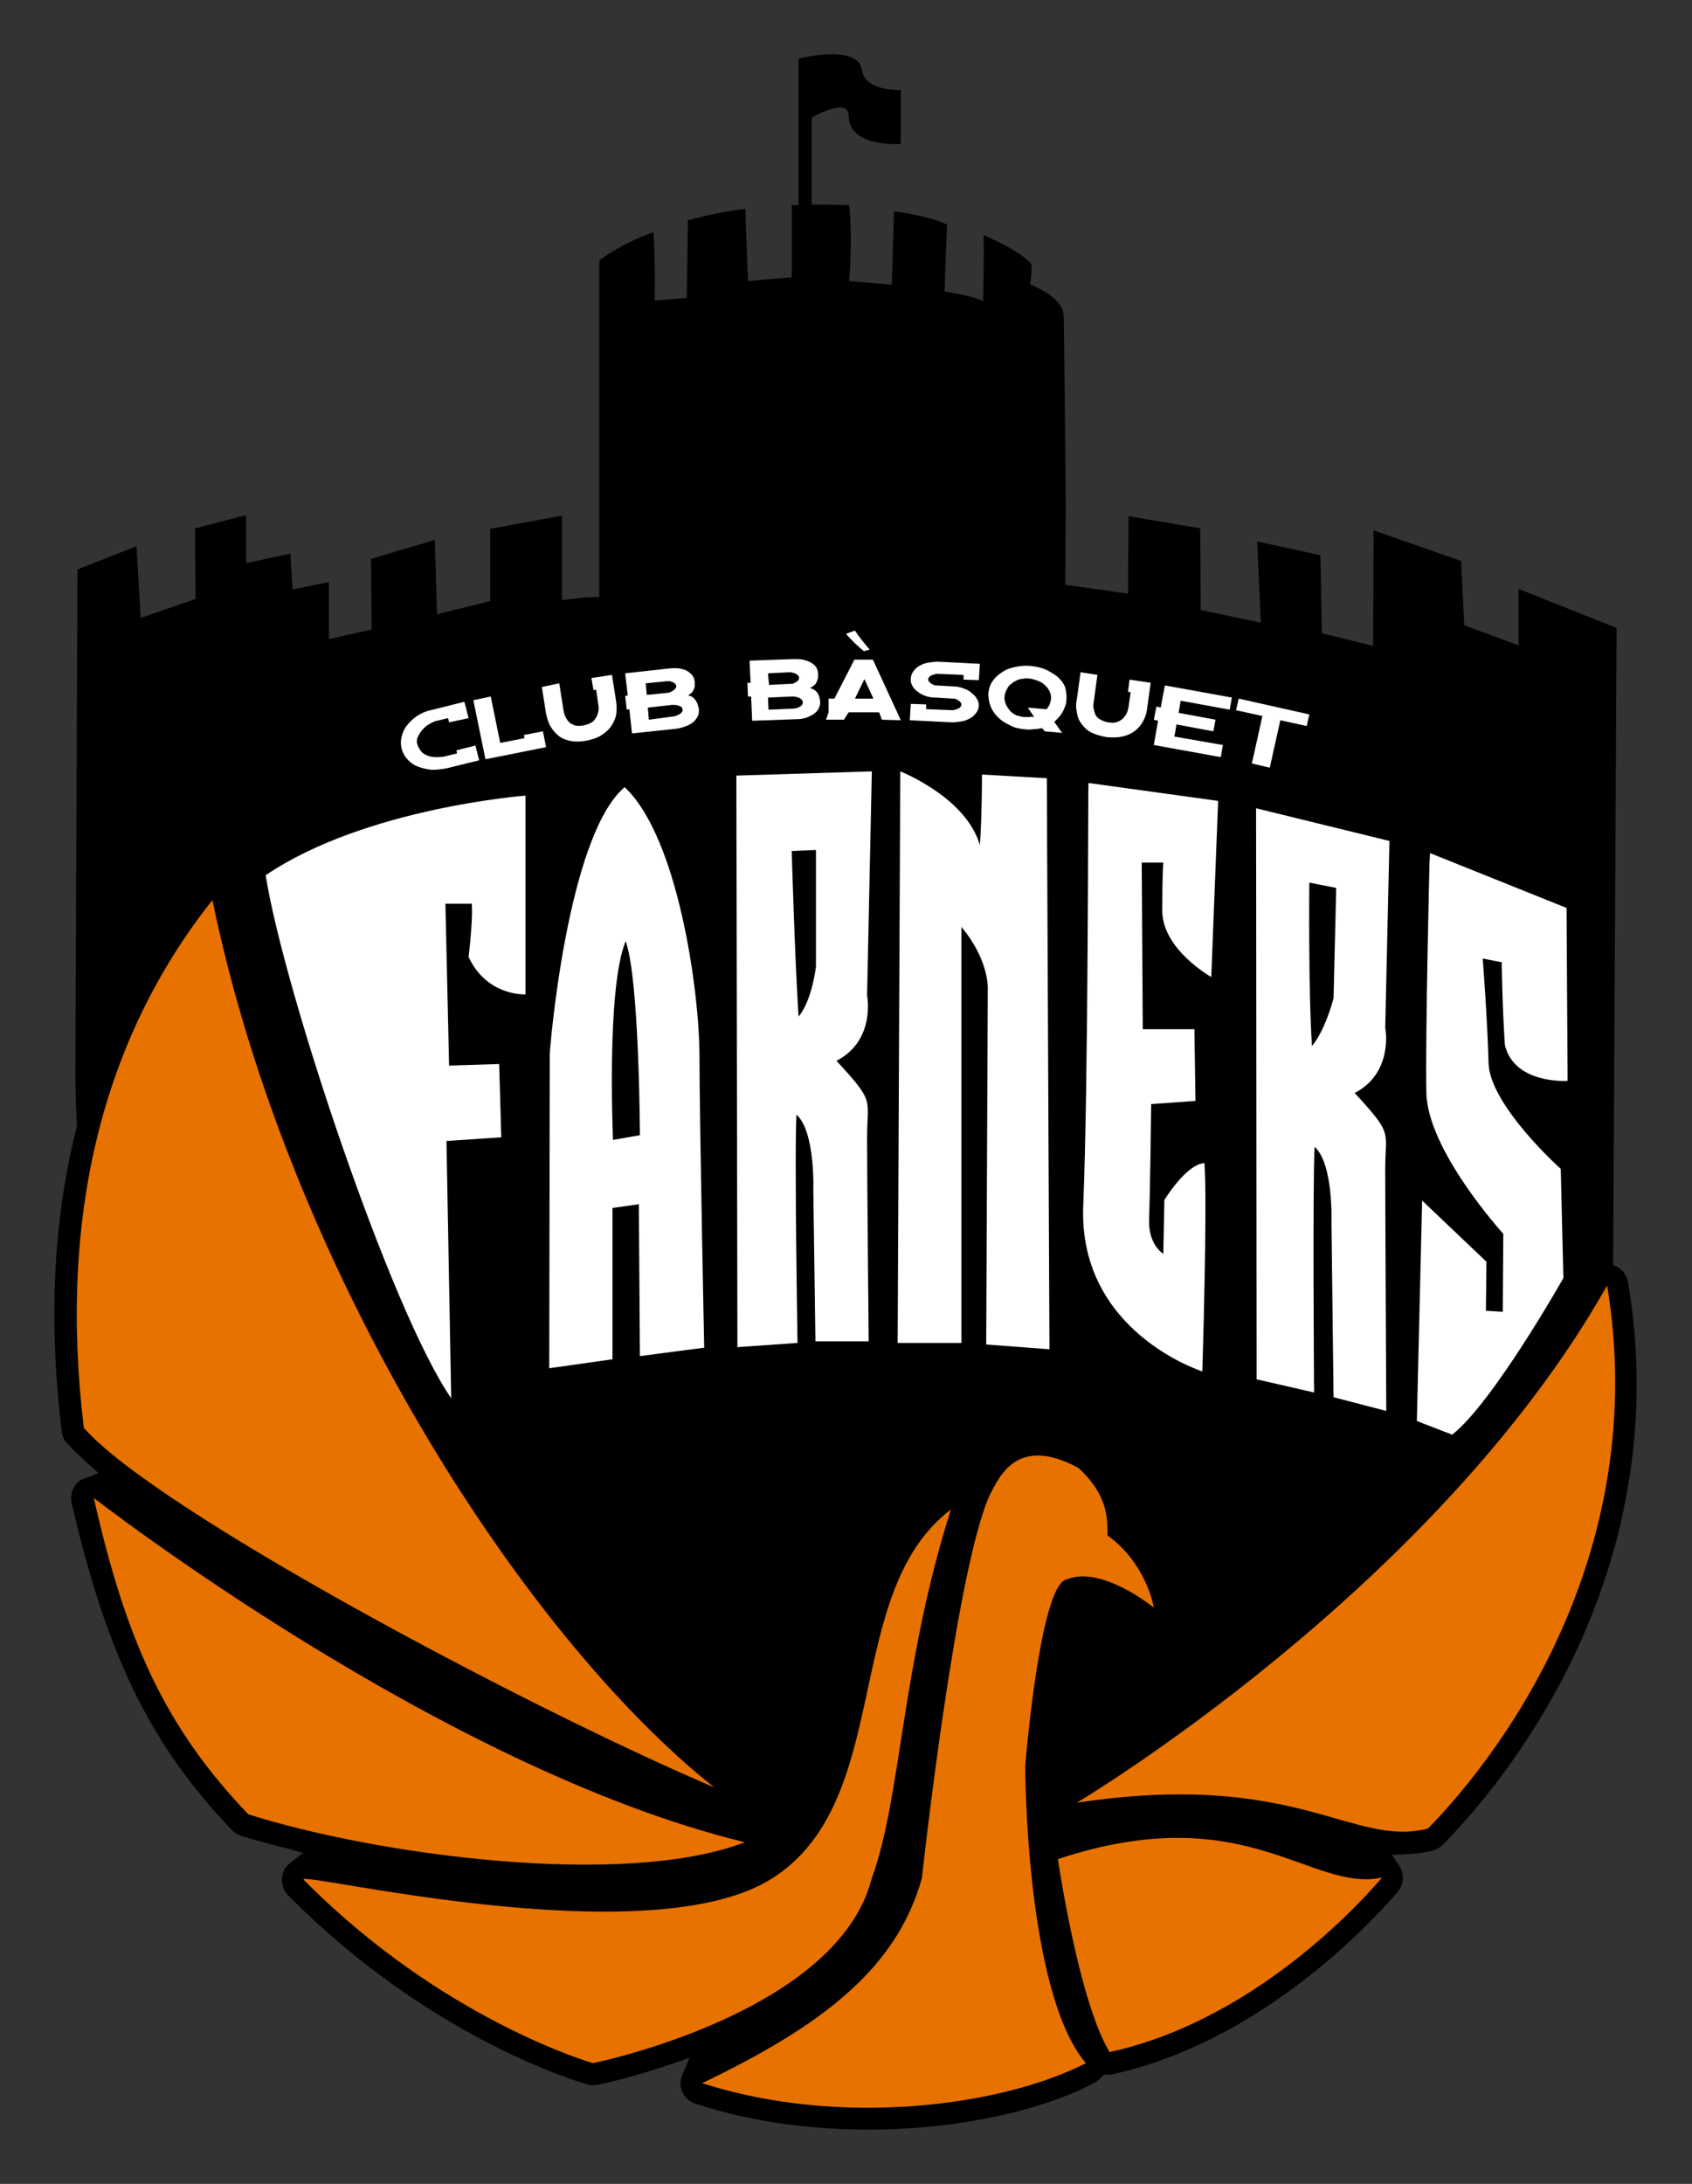 <?xml version="1.0" encoding="utf-8"?>
<!-- Generator: Adobe Illustrator 25.0.1, SVG Export Plug-In . SVG Version: 6.00 Build 0)  -->
<svg version="1.1" id="Capa_1" xmlns="http://www.w3.org/2000/svg" xmlns:xlink="http://www.w3.org/1999/xlink" x="0px" y="0px"
	 viewBox="0 0 321 414.2" style="enable-background:new 0 0 321 414.2;" xml:space="preserve">
<rect x="0" y="0" width="321" height="414.2" fill="#333333" stroke="none"/>
<style type="text/css">
	.st0{fill:#FFFFFF;}
	.st1{fill:#E87200;}
</style>
<g>
	<path d="M288.1,111.7v10.7l-10.3-3.8l-0.6-12.2l-16.6-5.8l-0.1,21.9l-9.7-2.4l-0.3-14.8l-12-2.6l0.7,15.4l-11.4-2.4l-0.1-15.5
		l-13.6-2.3l-0.1,14.7l-11.9-1.7l0.1-15.2c0,0-0.3-33.1-0.4-35.8c-0.1-2.6-3-4.5-6.4-6c0,0,0.3-0.7,0.3-3.8
		c-2.3-2.7-9.1-5.5-9.1-5.5s0.1,5.9-0.1,12.5c-2.2-1.1-7.3-1.8-7.3-1.8s0.2-7.1,0.5-12.7c-4.2-1.9-10.1-2.5-10.1-2.5L169.2,54
		l-8.1-0.7c0,0,0.7-7.9,0-14.4l-4.8-0.1c-1,0-1.7,0-2.3,0V22.3c0,0,6.9-4,7-0.4c0,6.2,9.9,5.4,9.9,5.4s0-3.5,0-10.2
		c-2.7,0-7-0.6-7.4-3.9c-0.7-4.9-12-2.1-12-2.1v27.8c-0.3,0-0.6,0-1.3,0l0,13.7l-8.3,0.7c0,0-0.3-7.1-0.5-13.7
		c-5.8,0.7-10.9,2.2-10.9,2.2l-0.2,14.7l-6.1,0.5c0,0,0.2-4.9-0.2-13c-6.6,2.4-10.3,5.4-10.3,5.4l0,63.8l-2.6,0.1l-4.5,0.5v-16
		L93,100.3V114l-10.1,2.5l-0.4-14.1l-12.1,3.6l0.1,13.4l-8.1,1.8v-10.8l-6.9,1.4l-0.4-6.8l-8.4,1.8v-9.1l-9.7,2.5l0.1,13.4
		l-10.4,3.6l-0.8-13.6l-11.2,4.4L14.3,202c0,0-3.7,186.5,148.3,187.4c86.1,0.5,139.4-79.6,143.4-142.7l0.7-127.6L288.1,111.7z"/>
	<path d="M164.8,403.9c-11.7,0-22.7-1.6-32.8-4.9c-1.7-0.5-2.8-2-2.9-3.7c0-0.6,0.1-1.2,0.4-1.9l1.3-3.1l-3.2,1.1
		c-7.9,2.7-14,4-14.3,4c-0.3,0.1-0.6,0.1-0.8,0.1c-0.4,0-0.8-0.1-1.1-0.2c-1.2-0.3-29.7-8.5-56.7-35.8c-0.1-0.1-0.2-0.2-0.3-0.3
		c-1-1.3-1.2-3.1-0.5-4.5c0.2-0.5,0.6-0.9,1.2-1.4l2.4-1.9l-3-0.8c-3.2-0.8-6.1-1.6-8.7-2.4c-0.7-0.2-1.3-0.6-1.8-1.1
		c-15.5-16.2-23.7-33.1-30.4-62c-0.4-1.7,0.3-3.6,1.9-4.5c0.2-0.1,0.5-0.2,0.8-0.3l2.4-0.9l-1.9-1.7c-1.7-1.5-3.1-2.9-4.1-4
		c-0.6-0.6-0.9-1.4-1-2.3c-5-41,3.5-75.7,25.3-103.2c0.8-1,2-1.6,3.3-1.6c0.3,0,0.7,0,1,0.1c1.6,0.4,2.8,1.7,3.2,3.3
		c14.5,70.4,58.8,137.8,93.1,165.4l0.1,0.1l0.1,0.1c1.3,0.8,2,2.1,2,3.6c0,1.1-0.4,2.1-1.2,2.9l-1.8,1.8l3.3,0.9
		c0.7,0.2,1.5,0.4,2.2,0.6c1.6,0.4,2.9,1.8,3.1,3.5l0.4,2.9l2.1-2c7.5-7.2,10-19,12.5-30.3c2.9-13.7,6-27.9,17.3-36.4
		c0.7-0.5,1.6-0.8,2.4-0.8c0.6,0,1.2,0.1,1.8,0.4l1.3,0.6l0.6-1.3c0-0.1,0.1-0.3,0.2-0.4c1.6-3.1,4.9-9.6,12.8-9.6
		c3,0,6.1,0.9,9.7,2.8c0.3,0.2,0.6,0.4,0.9,0.6c5.7,5.2,6.6,10.1,6.8,13.2l0,0.6l0.5,0.4c6.9,6.3,8.3,14.3,8.3,14.7
		c0.3,1.7-0.6,3.5-2.1,4.3c-0.6,0.4-1.4,0.6-2.1,0.6c-1,0-1.9-0.3-2.7-0.9c-2.5-2-7.7-5-10.9-5h-1l-0.4,0.9
		c-2,4.6-4.2,19.3-5.1,30.8l0,0.1v0.1c0,0.8,0,1.8,0,2.8l0.1,3.4l2.5-2.4l0.2-0.2c0.2-0.2,0.3-0.3,0.5-0.4
		c0.7-0.4,67.6-40.7,99.1-96.5c0.7-1.3,2.2-2.2,3.7-2.2c0.2,0,0.5,0,0.7,0.1c1.8,0.3,3.1,1.7,3.4,3.5c9.3,56.4-24.6,95.9-35.2,106.6
		c-0.5,0.5-1.2,0.9-2,1.1c-1.5,0.4-3.2,0.6-5,0.7l-2.6,0.1l1.5,2.3l0,0c0.9,1.5,0.7,3.4-0.5,4.8c-5.7,6.6-26.3,28.4-54,34.5
		c-0.3,0.1-0.5,0.1-0.8,0.1l-0.2,0h-0.7l-0.5,0.5c-0.4,0.4-0.8,0.8-1.2,1C197.1,400.6,180.9,403.9,164.8,403.9z M199.3,346.7
		l0.1,1.9l1.9-0.6l3.2-0.9l-2.6-1.8c0,0-0.1-0.1-0.2-0.1l-2.7-2.1L199.3,346.7z"/>
	<g>
		<path class="st0" d="M99.7,150.9l0,37.7c0,0-7.3,0.4-10.8-7.1c0.9-7.7,0.6-10.1,0.6-10.1h-5l0.7,30.7l9.5-0.3l0.4,13.9l-10.4,0.7
			l0.9,48.8C74.2,248.7,53.9,188,50.4,166C69.3,153.2,99.7,150.9,99.7,150.9z"/>
		<path class="st0" d="M118.5,149.3c10.2,9.5,14.2,39,14.2,50.9c0,11.9,0.9,55.4,0.9,55.4l-12.2,1.6l-0.2-28.8l-5,0.7l0,28.7
			l-12,1.7l0.1-59.5C104.2,200,107.5,158.6,118.5,149.3z M118.7,178.5c-3.7,8.9-2.4,37.7-2.4,37.7l5.1-0.9
			C121.4,215.2,121.3,185.7,118.7,178.5z"/>
		<path class="st0" d="M165.4,146.3l-0.9,42.5c0,0,1.7,8.5-5.8,12.4c7.4,8,5.8,7.1,5.8,14.5c0,7.4,0.3,38.7,0.3,38.7h-10.1
			l-0.4-28.7c0,0,0.4-11.1-3.2-14.3c-0.4,7.4,0.2,43.3,0.2,43.3l-11.4,0.8l-0.2-108.4L165.4,146.3z M154.8,161.2l-4.6,0.2
			c0,0,0.6,20.8,1.3,31.4c2.6-3.1,3.3-9.5,3.3-9.5V161.2z"/>
		<path class="st0" d="M170.3,254.8l0.5-108.5c0,0,12.5,4.9,15.1,14c0.4-5.4,0.4-13.4,0.4-13.4l12.3,0.7l0.5,108.3l-12-0.9l0.3-67.3
			c0,0,0.4-5.4-5-11.9v78.9H170.3z"/>
		<path class="st0" d="M206.5,148.5l24.6,3.4l-1.3,33.4c0,0-9.3-5.2-9.3-12.6c0-7.4,0.2-9.1,0.2-9.1h-4.1l0.2,31.6h9.8l0.2,13.6
			l-8.4,0.6c0,0-0.2,16.8-0.4,21.8c-0.2,4.9,2.7,6.6,2.7,6.6l0.2-10.2c0,0,4.1-6.8,7.6-7c0.6,7.8-0.4,39.5-0.4,39.5
			s-23.4-7.4-22.6-31.2C206.5,205,206.4,148.5,206.5,148.5"/>
		<path class="st0" d="M271.3,161.8l25.9,10.4l0.2,32.8c0,0-10.1,0.7-11.9-6.8c-0.5-7.5-0.6-15.7-0.6-15.7l-3.6-0.7
			c0,0,0.9,11.7,1.1,19.8c0.2,8,13.7,20.1,13.7,20.1l0.5,20.7c0,0-13.4,23.7-21.1,29.7c-5.5-2.1-6.7-2.6-6.7-2.6l1-41.8l12.2,11.6
			l-0.1,9.3l3.2,0.2l0.1-14.8c0,0-14.5-15.9-14.6-26.9c-0.2-11,0.6-43.4,0.6-43.4"/>
		<path class="st0" d="M238.3,153.3l25.3,6.2l-0.8,35.4c0,0,1.7,8.5-5.8,12.4c7.4,8,5.8,7.1,5.8,14.5c0,7.4,0.2,45.8,0.2,45.8
			L253,265l-0.4-33.2c0,0,0.4-11.1-3.2-14.3c-0.4,7.4-0.1,46.6-0.1,46.6l-10.9-2.5L238.3,153.3z M248.4,167.4c0,0-0.2,20.4,0.5,31
			c2.6-3.1,4.1-9.1,4.1-9.1l0.5-20.9L248.4,167.4z"/>
	</g>
	<g id="Group_6_">
		<path class="st1" d="M15.9,270.8c-4.9-40.6,3.8-74.1,24.4-100.1c14.3,69.6,58.4,139.1,95.2,168.3
			C99.6,323.7,29.4,286.3,15.9,270.8z"/>
		<path class="st1" d="M17.8,284.1c0,0,65.9,51.3,123.5,65.3c-22.9,8.8-70,2.4-94.2-5.3C31.4,327.7,23.9,311.2,17.8,284.1z"/>
		<path id="Shape_12_" class="st1" d="M57.6,356.5c-1.4-1.8,64.7,14.5,88.5,0c23.8-14.6,13.3-54.3,34.3-70.2
			c-9.4,29.5-9.4,54.6-15,69.9c-6.5,25.7-52.9,35.1-52.9,35.1S84,383.2,57.6,356.5z"/>
		<path id="Shape_11_" class="st1" d="M187.8,283.5c2-3.9,5.4-11.2,16.8-5.1c5.6,5.2,5.5,9.5,5.5,12.8c7.5,5.4,8.8,13.7,8.8,13.7
			s-9.8-8-16.4-5.4c-5.2,0.5-8,35.4-8,35.4s0,42.8,11.5,56.4c-16,8.2-46.6,12.2-72.8,3.8c22.5-10.8,36.9-21.6,41.7-38.9
			C174.9,356.1,181.3,297.6,187.8,283.5z"/>
		<path class="st1" d="M200.7,352.6c0,0,3.9,26.8,9.8,36.6c22.5-4.9,41.4-21.2,51.7-33.1C248.6,359,236.3,340.8,200.7,352.6z"/>
		<path class="st1" d="M204.3,341.9c0,0,68.1-40.5,100.6-98.1c8.2,49.6-18.6,87.3-34,103C256.5,350.5,246.1,335.6,204.3,341.9z"/>
	</g>
	<g>
		<path class="st0" d="M85.2,137l-0.2-0.8l-2.5,0.6c-0.5,0.2-1,0.5-1.5,0.8c-0.4,0.3-0.8,0.7-1.1,1.1c-0.3,0.4-0.5,0.8-0.7,1.2
			c-0.1,0.4-0.2,0.9,0,1.3c0.1,0.5,0.4,0.9,0.7,1.3c0.3,0.4,0.7,0.6,1.2,0.8c0.5,0.2,1,0.3,1.5,0.3c0.5,0,1.1,0,1.6-0.1l2.5-0.6
			l-0.1-0.6l3.6-0.9l0.7,2.8l-6.1,1.5c-1,0.2-1.9,0.3-2.9,0.3c-0.9-0.1-1.8-0.3-2.6-0.6c-0.8-0.3-1.5-0.8-2-1.4
			c-0.6-0.6-0.9-1.3-1.1-2c-0.2-0.8-0.2-1.5,0-2.3c0.2-0.8,0.5-1.5,1-2.1c0.5-0.7,1.1-1.2,1.9-1.8c0.8-0.5,1.6-0.9,2.6-1.1l6.4-1.6
			l0.8,3.1L85.2,137z"/>
		<path class="st0" d="M103.6,141.7L92.1,144l-2.3-11.2l3.3-0.7l1.8,8.8l4.6-0.9l-0.1-0.6l3.6-0.7L103.6,141.7z"/>
		<path class="st0" d="M106.1,129.6l0.8,5.1c0.1,0.5,0.2,0.9,0.4,1.3c0.2,0.4,0.4,0.7,0.7,1c0.3,0.3,0.7,0.4,1.1,0.6
			c0.4,0.1,0.9,0.1,1.5,0c0.6-0.1,1.1-0.3,1.5-0.5c0.4-0.2,0.7-0.5,0.9-0.9c0.2-0.3,0.4-0.7,0.5-1.2c0.1-0.4,0.1-0.9,0-1.4l-0.4-2.8
			l-0.5,0.1l-0.4-2.3l3.9-0.6l0.8,5.1c0.1,0.8,0.1,1.7,0,2.5c-0.2,0.8-0.5,1.5-1,2.2c-0.5,0.7-1.1,1.2-1.9,1.7
			c-0.8,0.5-1.8,0.8-2.9,1c-1.1,0.2-2.1,0.2-3,0c-0.9-0.2-1.6-0.5-2.2-1c-0.6-0.5-1.1-1.1-1.5-1.8c-0.4-0.7-0.6-1.5-0.8-2.3
			l-0.8-5.1L106.1,129.6z"/>
		<path class="st0" d="M130.5,131.9c0.2,0,0.5,0.1,0.7,0.2c0.2,0.1,0.4,0.3,0.6,0.5c0.2,0.2,0.3,0.5,0.5,0.8
			c0.1,0.3,0.2,0.7,0.3,1.1c0,0.4,0,0.8-0.2,1.3c-0.2,0.4-0.5,0.8-0.8,1.1c-0.4,0.3-0.8,0.6-1.4,0.8c-0.5,0.2-1.1,0.4-1.8,0.5
			l-8.5,0.9l-0.5-4.6l-0.5,0.1l-0.3-2.6l0.5-0.1l-0.5-4.2l8.2-0.9c0.9-0.1,1.6-0.1,2.2,0c0.6,0.1,1.2,0.3,1.6,0.6
			c0.4,0.3,0.7,0.6,0.9,0.9c0.2,0.4,0.3,0.7,0.3,1.1c0,0.4,0,0.7,0,0.9c-0.1,0.3-0.2,0.5-0.3,0.7c-0.1,0.2-0.3,0.4-0.4,0.5
			C130.8,131.7,130.7,131.8,130.5,131.9z M122.7,131.8l4-0.4c0.2,0,0.4-0.1,0.6-0.2c0.2-0.1,0.4-0.2,0.5-0.3
			c0.2-0.1,0.3-0.3,0.4-0.4c0.1-0.1,0.1-0.3,0.1-0.4c0-0.1-0.1-0.3-0.2-0.4c-0.1-0.1-0.3-0.2-0.4-0.3c-0.2-0.1-0.4-0.1-0.6-0.2
			c-0.2,0-0.4,0-0.6,0l-4,0.4L122.7,131.8z M127.6,135.9c0.3,0,0.5-0.1,0.8-0.2c0.2-0.1,0.4-0.2,0.6-0.3c0.2-0.1,0.3-0.3,0.4-0.4
			c0.1-0.1,0.1-0.3,0.1-0.4c0-0.3-0.2-0.6-0.6-0.7c-0.4-0.2-0.9-0.2-1.4-0.2l-4.6,0.5l0.2,2.3L127.6,135.9z"/>
		<path class="st0" d="M153.7,130.5c0.2,0.1,0.4,0.1,0.7,0.3c0.2,0.1,0.4,0.3,0.6,0.5c0.2,0.2,0.3,0.5,0.4,0.8
			c0.1,0.3,0.2,0.7,0.2,1.1c0,0.4-0.1,0.8-0.3,1.2c-0.2,0.4-0.5,0.7-0.9,1c-0.4,0.3-0.9,0.5-1.4,0.7c-0.6,0.2-1.2,0.3-1.8,0.3
			l-8.5,0.3l-0.2-4.6l-0.6,0l-0.1-2.6l0.6,0l-0.2-4.2l8.3-0.3c0.9,0,1.6,0,2.2,0.2c0.6,0.2,1.1,0.4,1.5,0.7c0.4,0.3,0.7,0.6,0.8,1
			c0.2,0.4,0.2,0.7,0.2,1.1c0,0.4,0,0.7-0.1,0.9c-0.1,0.3-0.2,0.5-0.3,0.7c-0.1,0.2-0.3,0.3-0.5,0.5
			C154,130.3,153.8,130.4,153.7,130.5z M150.4,134.4c0.3,0,0.5-0.1,0.8-0.1c0.2-0.1,0.4-0.2,0.6-0.3c0.2-0.1,0.3-0.2,0.4-0.4
			c0.1-0.1,0.1-0.3,0.1-0.4c0-0.3-0.2-0.6-0.6-0.8c-0.4-0.2-0.9-0.3-1.4-0.3l-4.6,0.2l0.1,2.3L150.4,134.4z M145.9,129.9l4.1-0.2
			c0.2,0,0.4,0,0.6-0.1c0.2-0.1,0.4-0.2,0.5-0.3c0.2-0.1,0.3-0.2,0.4-0.4c0.1-0.1,0.1-0.3,0.1-0.4c0-0.1-0.1-0.3-0.2-0.4
			c-0.1-0.1-0.2-0.2-0.4-0.3c-0.2-0.1-0.4-0.2-0.6-0.2c-0.2-0.1-0.4-0.1-0.6-0.1l-4.1,0.2L145.9,129.9z"/>
		<path class="st0" d="M167.3,136.5l-0.5-1.4l-5.8,0l-0.9,1.4l-3.4,0l0.5-1.4l0-2.6l1.1,0l3.8-7.4l3.5,0l5.3,11.5L167.3,136.5z
			 M162.2,132.5l3.5,0l-1.7-3.7L162.2,132.5z"/>
		<path class="st0" d="M185.7,133.8c0,0.5-0.2,1-0.5,1.4c-0.3,0.4-0.7,0.8-1.1,1c-0.5,0.3-1,0.5-1.6,0.6c-0.6,0.1-1.2,0.2-1.9,0.2
			l-8-0.4l0.2-3.1l2.9,0.1l0,0.9l4.9,0.2c0.2,0,0.4,0,0.6-0.1c0.2-0.1,0.4-0.1,0.6-0.2c0.2-0.1,0.3-0.2,0.4-0.3
			c0.1-0.1,0.2-0.3,0.2-0.4c0-0.1,0-0.3-0.1-0.4c-0.1-0.1-0.2-0.3-0.4-0.4c-0.2-0.1-0.3-0.2-0.5-0.3c-0.2-0.1-0.4-0.1-0.6-0.1
			l-3.4-0.2c-0.6,0-1.3-0.1-1.8-0.3c-0.6-0.2-1.1-0.5-1.5-0.8c-0.4-0.3-0.8-0.7-1-1.1c-0.2-0.4-0.4-0.9-0.3-1.4c0-0.5,0.2-1,0.5-1.4
			c0.3-0.4,0.7-0.8,1.1-1c0.5-0.3,1-0.5,1.6-0.6c0.6-0.1,1.2-0.2,1.9-0.2l8,0.4l-0.2,3.1l-2.9-0.1l0-0.9l-4.9-0.2
			c-0.2,0-0.4,0-0.6,0.1c-0.2,0.1-0.4,0.1-0.6,0.2c-0.2,0.1-0.3,0.2-0.4,0.3s-0.2,0.3-0.2,0.4c0,0.1,0,0.3,0.1,0.4
			c0.1,0.1,0.2,0.3,0.4,0.4c0.2,0.1,0.3,0.2,0.5,0.3c0.2,0.1,0.4,0.1,0.6,0.1l3.4,0.2c0.6,0,1.3,0.2,1.8,0.4
			c0.6,0.2,1.1,0.5,1.5,0.9c0.4,0.3,0.8,0.7,1,1.2C185.6,132.9,185.7,133.4,185.7,133.8z"/>
		<path class="st0" d="M202.3,132.9c0,0.4-0.1,0.8-0.3,1.2c-0.1,0.4-0.3,0.7-0.5,1.1c-0.2,0.3-0.4,0.6-0.7,0.9
			c-0.3,0.3-0.5,0.6-0.8,0.8l1.5,2.1l-3.3-0.3l-0.5-0.6c-0.6,0.1-1.1,0.2-1.7,0.2c-0.6,0.1-1.1,0.1-1.7,0c-1-0.1-2-0.3-2.8-0.8
			c-0.9-0.4-1.6-0.9-2.2-1.5c-0.6-0.6-1.1-1.3-1.4-2.1c-0.3-0.8-0.4-1.6-0.4-2.4c0.1-0.8,0.3-1.6,0.8-2.3c0.5-0.7,1-1.2,1.8-1.7
			c0.7-0.5,1.5-0.8,2.5-1c0.9-0.2,1.9-0.3,2.9-0.2c1,0.1,2,0.3,2.9,0.7c0.9,0.4,1.6,0.9,2.3,1.4c0.6,0.6,1.1,1.2,1.4,2
			C202.3,131.3,202.4,132,202.3,132.9z M194.5,136c0.3,0,0.6,0,0.8,0c0.3-0.1,0.6-0.1,0.9,0l-1.2-1.8l3.3,0.3l0.3,0
			c0.2-0.3,0.3-0.5,0.5-0.8c0.1-0.3,0.2-0.6,0.3-1c0-0.5,0-0.9-0.2-1.4c-0.2-0.5-0.5-0.9-0.8-1.2c-0.4-0.4-0.8-0.7-1.3-0.9
			c-0.5-0.2-1.1-0.4-1.7-0.5c-0.6-0.1-1.2,0-1.8,0.1c-0.6,0.1-1,0.4-1.5,0.7c-0.4,0.3-0.8,0.6-1,1.1c-0.3,0.4-0.4,0.9-0.5,1.3
			c-0.1,0.5,0,1.1,0.2,1.6c0.2,0.5,0.5,0.9,0.8,1.3c0.4,0.4,0.8,0.7,1.3,0.9C193.3,135.8,193.9,136,194.5,136z"/>
		<path class="st0" d="M208.2,128l-0.7,5.1c-0.1,0.5-0.1,1,0,1.4c0.1,0.4,0.2,0.8,0.4,1.2c0.2,0.3,0.5,0.6,0.9,0.8
			c0.4,0.2,0.8,0.4,1.4,0.5c0.6,0.1,1.1,0.1,1.5,0c0.4-0.1,0.8-0.3,1.2-0.6c0.3-0.3,0.6-0.6,0.8-1c0.2-0.4,0.3-0.8,0.4-1.3l0.4-2.8
			l-0.5-0.1l0.3-2.3l4,0.6l-0.7,5.1c-0.1,0.8-0.4,1.6-0.8,2.3c-0.4,0.7-0.9,1.3-1.6,1.8c-0.7,0.5-1.4,0.8-2.3,1
			c-0.9,0.2-1.9,0.2-3,0.1c-1.1-0.2-2.1-0.5-2.9-0.9c-0.8-0.4-1.4-1-1.8-1.6c-0.5-0.6-0.8-1.4-0.9-2.2c-0.2-0.8-0.2-1.6,0-2.5
			l0.7-5.1L208.2,128z"/>
		<path class="st0" d="M232,141.3l-0.4,2.3l-12.7-2.3l0.8-4.6l-0.8-0.2l0.5-2.5l0.8,0.2l0.8-4.2l12.7,2.3l-0.4,2.3l-9.3-1.7
			l-0.4,2.3l7,1.3l-0.4,2.2l-7-1.3l-0.4,2.3L232,141.3z"/>
		<path class="st0" d="M242.9,136.6l-2,9l-3.4-0.8l2-9l-5-1.1l0.5-2.2l13.4,3l-0.5,2.2L242.9,136.6z"/>
	</g>
	<g>
		<path class="st0" d="M163.9,123.5c-0.8-0.6-2.4-2.1-3.4-3.3l1.7-0.6c0.7,1.1,2,2.7,2.8,3.6L163.9,123.5z"/>
	</g>
</g>
</svg>
